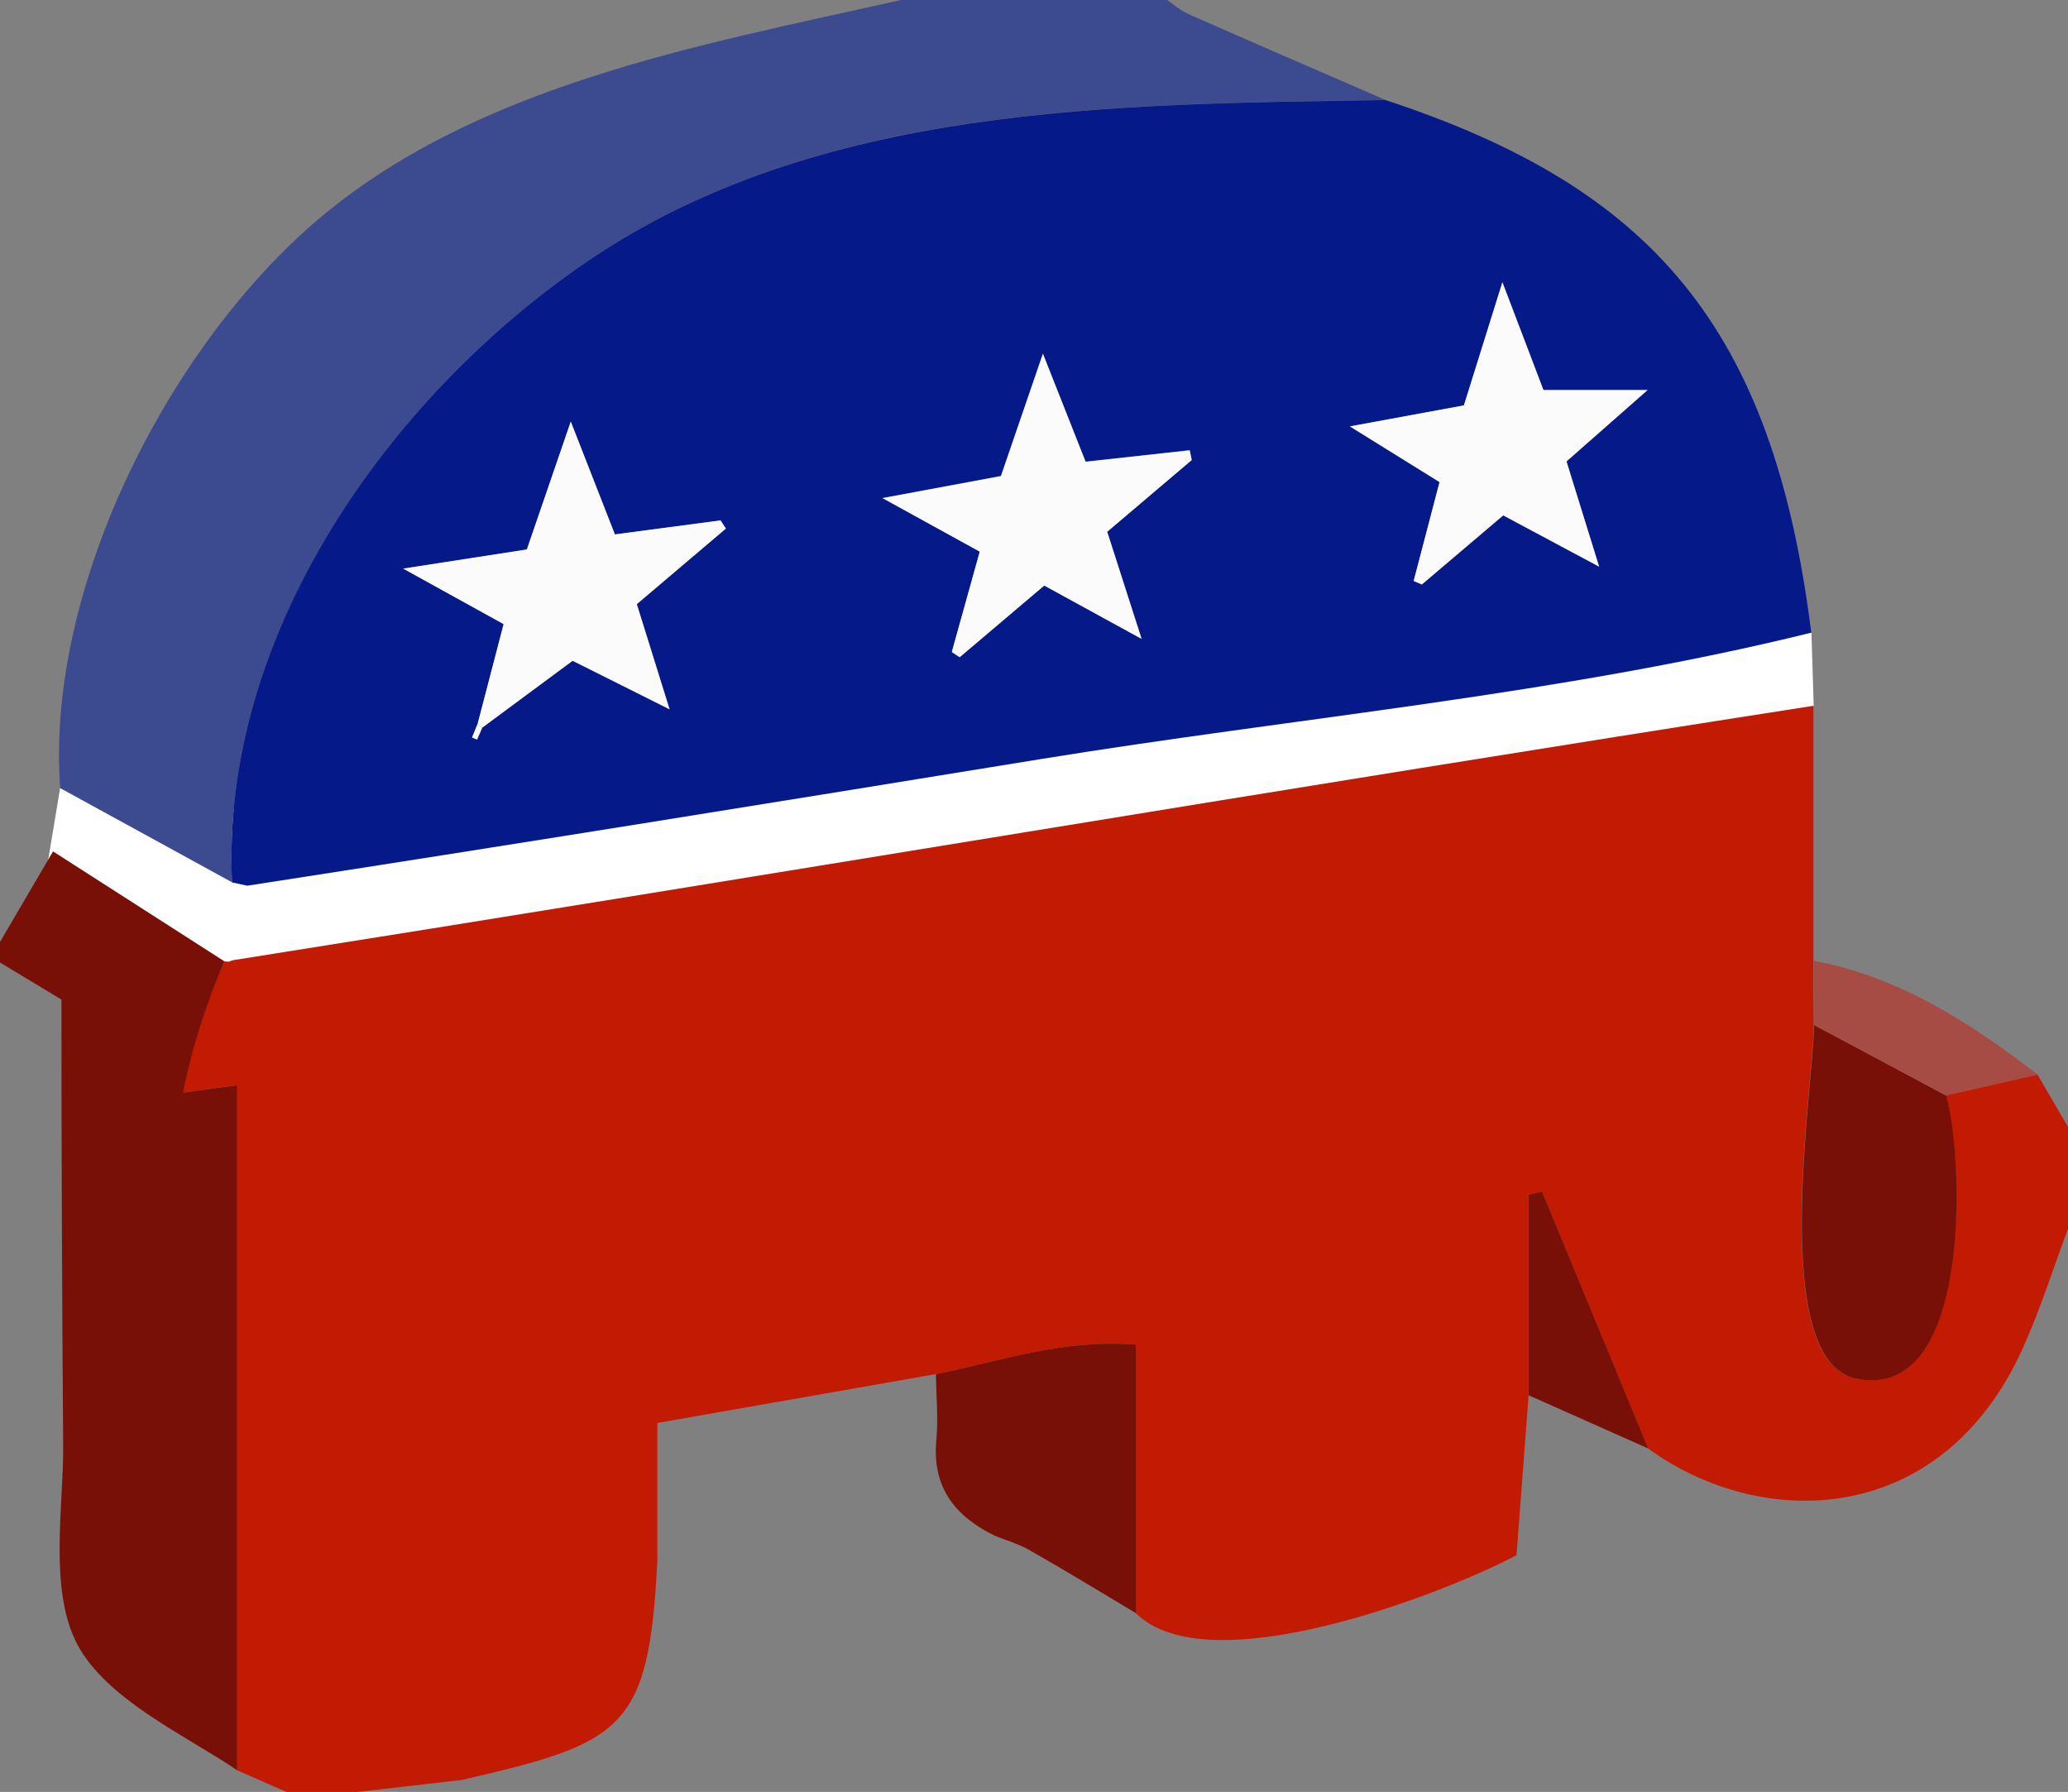 <?xml version="1.0" encoding="UTF-8"?>
<svg id="Layer_2" data-name="Layer 2" xmlns="http://www.w3.org/2000/svg" viewBox="0 0 202 175">
  <rect x="0" y="0" width="202" height="175" fill="#808080" stroke="none"/>
  <defs>
    <style>
      .cls-1 {
        fill: #c21a03;
      }

      .cls-1, .cls-2, .cls-3, .cls-4, .cls-5, .cls-6, .cls-7, .cls-8 {
        stroke-width: 0px;
      }

      .cls-2 {
        fill: #3c4a90;
      }

      .cls-3 {
        fill: none;
      }

      .cls-4 {
        fill: #a74c45;
      }

      .cls-5 {
        fill: #781007;
      }

      .cls-6 {
        fill: #fcfbfc;
      }

      .cls-7 {
        fill: #fff;
      }

      .cls-8 {
        fill: #051989;
      }
    </style>
  </defs>
  <g id="Layer_1-2" data-name="Layer 1">
    <path class="cls-7" d="M3.54,91.07c.27.07,5.88,5.52,14.34,6.04,27.81,1.71,86.33,0,86.33,0,0,0,26.46-5.18,22.72-4.6s50.23-23.58,50.23-23.58l-.22-7.14L19.64,79.45l-13.77-2.47-2.34,14.09Z"/>
    <g>
      <path class="cls-1" d="M202,110v10c-1.47,3.92-2.72,7.94-4.45,11.75-7.95,17.49-25.48,17.78-36.57,9.71-3.46-8.36-6.91-16.72-10.37-25.08-.43.11-.87.21-1.3.32v19.58c-.39,5.2-.79,10.41-1.18,15.61-7.26,3.82-30.12,12.68-37.19,5.65v-26.22c-7.17-.57-13.28,1.65-19.53,2.88-9.17,1.61-18.34,3.21-27.2,4.77v13.39c-.81,16.56-3.3,17.85-19.14,21.48-3.36.39-6.73.77-10.09,1.16h-7c-1.62-.71-3.24-1.41-4.86-2.12,0-22.27,0-44.55,0-66.89-1.73.24-2.96.41-5.27.72.91-4.61,2.22-8.48,4.03-12.83,0,0,.44.05.44.05l.42-.15c51.49-8.14,102.88-16.83,154.39-24.85v24.89c0,2.09.02,4.18.03,6.27-.02,5.94-4.52,32.76,4.12,34.54,11.59,2.39,10.42-22.37,8.78-27.65,2.98-.68,5.97-1.36,8.95-2.04.99,1.69,1.98,3.37,2.96,5.06Z"/>
      <path class="cls-2" d="M114,0c.69.47,1.33,1.05,2.09,1.38,6.4,2.82,12.82,5.6,19.24,8.38-26.37.42-55.44.37-78.03,15.81-19.28,13.18-35.75,36.35-34.63,60.6-5.6-3.07-11.19-6.14-16.79-9.2-1.39-19,9.93-41.86,24.05-54.54C45.58,8.39,68.14,4.48,88,0c8.67,0,17.33,0,26,0Z"/>
      <path class="cls-5" d="M0,92c1.73-2.95,3.45-5.9,5.18-8.85,5.58,3.58,11.15,7.15,16.73,10.73-1.8,4.35-3.12,8.22-4.03,12.83,2.31-.32,3.54-.48,5.27-.72,0,22.34,0,44.62,0,66.89-4.9-3.33-12.73-6.87-15.59-12.27-2.83-5.35-1.34-13.52-1.39-19.41-.11-14.53-.17-29.05-.17-43.58-2.11-1.27-4.06-2.45-6-3.62,0-.67,0-1.33,0-2Z"/>
      <path class="cls-5" d="M190.09,106.99c1.64,5.28,2.81,30.04-8.78,27.65-8.64-1.78-4.14-28.6-4.12-34.54l12.9,6.89Z"/>
      <path class="cls-5" d="M97.1,149.95c-3.86-1.9-6.07-4.74-5.64-9.32.2-2.12-.02-4.29-.04-6.43,6.24-1.24,12.35-3.45,19.53-2.88v26.22c-3.46-2.06-6.89-4.16-10.39-6.15-1.07-.61-2.3-.96-3.46-1.43Z"/>
      <path class="cls-5" d="M160.99,141.46c-3.89-1.73-7.78-3.46-11.67-5.19v-19.58c.43-.11.87-.21,1.3-.32,3.46,8.36,6.91,16.72,10.37,25.08Z"/>
      <path class="cls-4" d="M190.09,106.99l-12.9-6.89c0-2.09-.02-4.18-.03-6.27,8.38,1.57,15.28,6.05,21.88,11.12-2.98.68-5.97,1.36-8.95,2.04Z"/>
      <path class="cls-8" d="M24.16,86.5c-.5-.11-1-.21-1.5-.32-1.12-24.25,15.35-47.43,34.63-60.6,22.6-15.44,51.67-15.39,78.03-15.81,26.01,8.54,37.87,22.15,41.6,52.02-24.47,6.05-50.41,8.3-75.29,12.35-25.81,4.2-51.62,8.37-77.47,12.36ZM47.09,71.09c2.9-2.15,5.8-4.3,8.85-6.55,2.88,1.44,5.76,2.88,9.47,4.74-1.21-3.89-2.17-6.98-3.2-10.27,2.88-2.44,5.79-4.91,8.7-7.38-.17-.27-.34-.53-.52-.8-3.4.45-6.79.9-10.32,1.37-1.41-3.61-2.7-6.91-4.31-11.02-1.66,4.84-2.98,8.69-4.29,12.49-4.06.63-7.68,1.19-12.08,1.87,3.72,2.05,6.71,3.71,9.81,5.42-.88,3.38-1.71,6.54-2.53,9.71-.19.45-.37.9-.56,1.36.17.07.33.14.5.2.16-.38.33-.76.49-1.14ZM116.41,44.93l-.2-.97c-3.37.37-6.75.75-10.17,1.12-1.35-3.41-2.57-6.5-4.17-10.55-1.69,4.92-2.95,8.6-4.1,11.95-3.96.74-7.27,1.35-11.57,2.15,3.68,2.03,6.52,3.59,9.5,5.23-.91,3.28-1.82,6.54-2.73,9.8l.77.51c2.82-2.39,5.64-4.78,8.26-7,3.12,1.71,5.79,3.18,9.51,5.21-1.33-4.15-2.32-7.23-3.36-10.46,2.77-2.35,5.51-4.68,8.26-7.01ZM160.92,38.1h-10.15c-1.38-3.63-2.61-6.84-4.01-10.53-1.45,4.62-2.66,8.5-3.76,12.03-3.71.68-6.88,1.27-11.14,2.05,3.49,2.16,6.04,3.75,8.76,5.44-.88,3.37-1.71,6.51-2.53,9.66.27.11.53.23.8.34,2.59-2.2,5.18-4.4,7.95-6.75,3,1.6,5.83,3.11,9.37,5.01-1.23-3.95-2.23-7.16-3.19-10.28,2.43-2.14,4.72-4.15,7.91-6.96Z"/>
      <path class="cls-6" d="M46.66,70.66c.83-3.17,1.65-6.33,2.53-9.71-3.09-1.71-6.09-3.36-9.81-5.42,4.4-.68,8.03-1.24,12.08-1.87,1.3-3.8,2.62-7.65,4.29-12.49,1.6,4.1,2.9,7.4,4.31,11.02,3.53-.47,6.93-.92,10.32-1.37.17.27.34.53.52.8-2.91,2.47-5.83,4.94-8.7,7.38,1.02,3.29,1.98,6.38,3.2,10.27-3.71-1.86-6.59-3.3-9.47-4.74-3.05,2.26-5.95,4.41-8.85,6.55-.14-.14-.29-.28-.43-.42Z"/>
      <path class="cls-6" d="M116.41,44.93c-2.75,2.33-5.49,4.66-8.26,7.01,1.03,3.22,2.02,6.31,3.36,10.46-3.71-2.04-6.39-3.5-9.51-5.21-2.62,2.22-5.44,4.61-8.26,7l-.77-.51c.91-3.26,1.81-6.52,2.73-9.8-2.98-1.64-5.82-3.2-9.5-5.23,4.3-.8,7.61-1.42,11.57-2.15,1.15-3.35,2.41-7.03,4.1-11.95,1.6,4.05,2.82,7.14,4.17,10.55,3.42-.38,6.79-.75,10.17-1.12l.2.97Z"/>
      <path class="cls-6" d="M160.92,38.1c-3.19,2.8-5.47,4.82-7.91,6.96.97,3.12,1.97,6.33,3.19,10.28-3.54-1.89-6.37-3.4-9.37-5.01-2.77,2.35-5.36,4.55-7.95,6.75-.27-.11-.53-.23-.8-.34.82-3.14,1.65-6.28,2.53-9.66-2.72-1.69-5.27-3.27-8.76-5.44,4.26-.78,7.42-1.37,11.14-2.05,1.1-3.53,2.32-7.41,3.76-12.03,1.4,3.69,2.63,6.9,4.01,10.53h10.15Z"/>
      <path class="cls-6" d="M47.09,71.09c-.16.38-.33.76-.49,1.14-.17-.07-.33-.14-.5-.2.19-.45.37-.9.56-1.36.14.14.28.28.43.42Z"/>
    </g>
    <line class="cls-3" x1="5.76" y1="73.53" x2="5.76" y2="73.53"/>
  </g>
</svg>